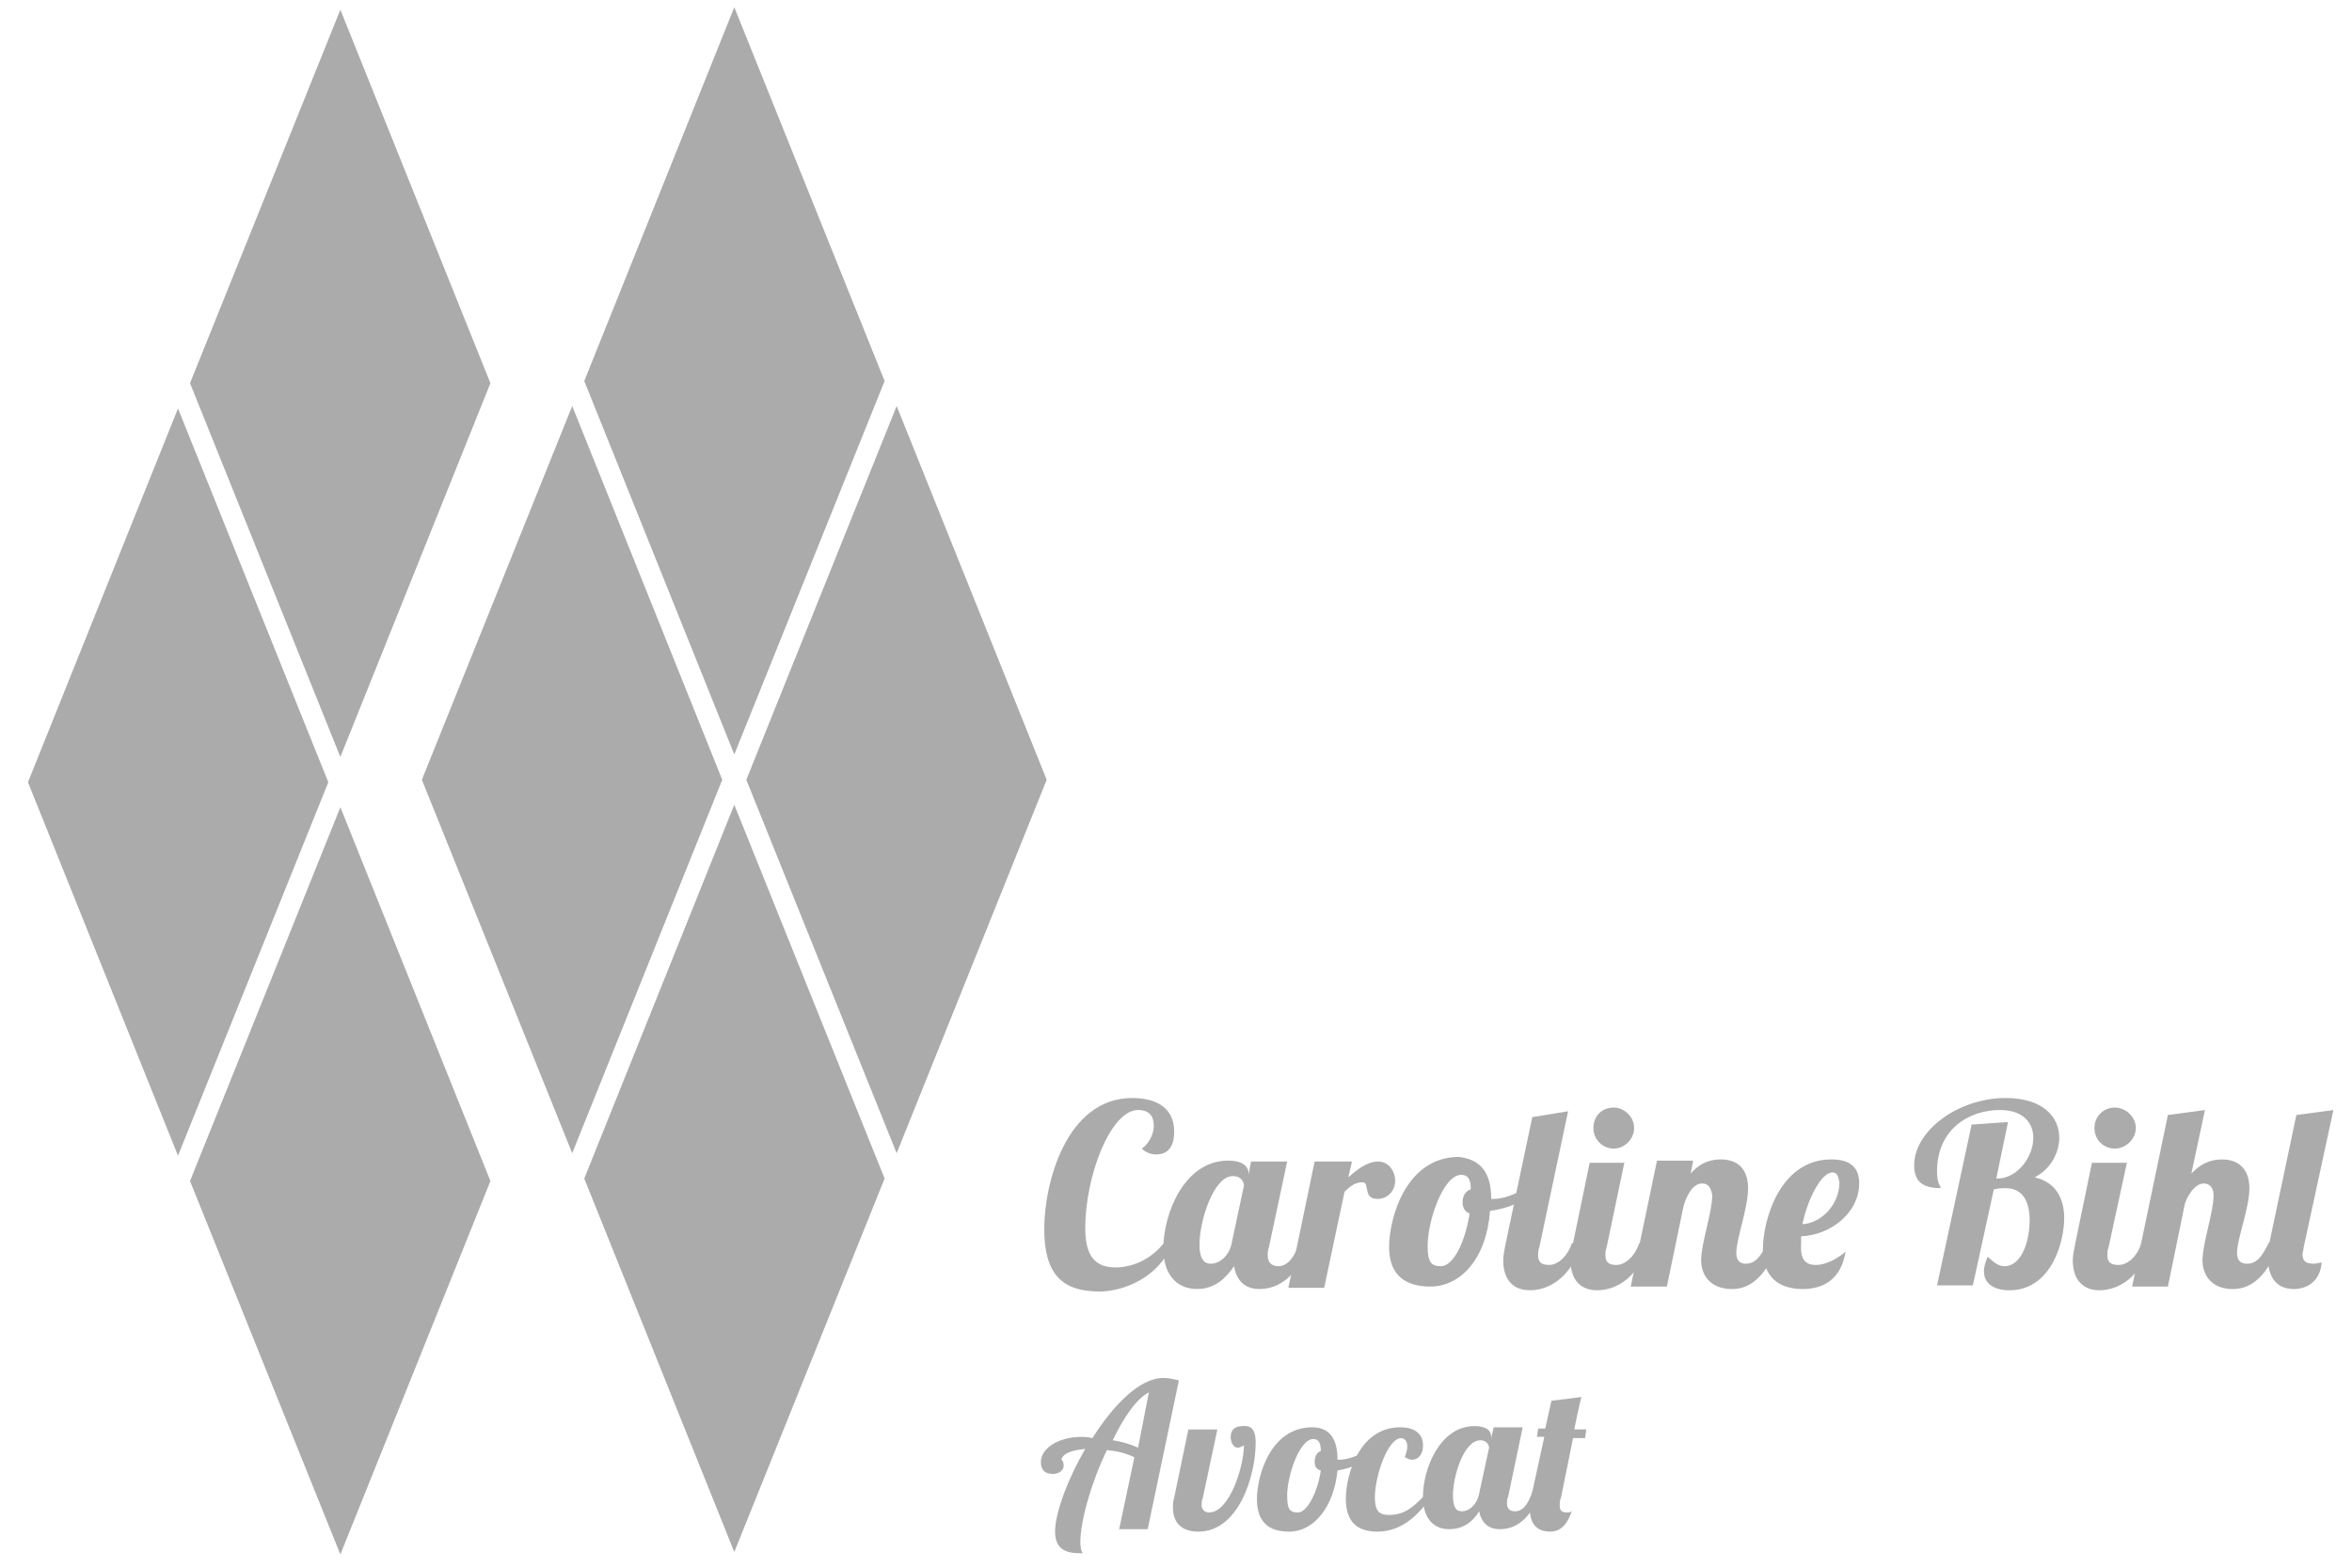 <?xml version="1.0" encoding="utf-8"?>
<!-- Generator: Adobe Illustrator 15.0.2, SVG Export Plug-In . SVG Version: 6.00 Build 0)  -->
<!DOCTYPE svg PUBLIC "-//W3C//DTD SVG 1.1//EN" "http://www.w3.org/Graphics/SVG/1.1/DTD/svg11.dtd">
<svg version="1.1" id="Calque_1" xmlns="http://www.w3.org/2000/svg" xmlns:xlink="http://www.w3.org/1999/xlink" x="0px" y="0px"
	 width="90px" height="60px" viewBox="0 0 90 60" enable-background="new 0 0 90 60" xml:space="preserve">
<g>
	<path fill="#ABABAB" d="M44.836,47.634c-0.508,1.288-1.89,1.796-2.764,1.796c-1.417,0-2.114-0.649-2.114-2.398
		c0-1.736,0.839-5.008,3.367-5.008c0.91,0,1.606,0.366,1.606,1.287c0,0.508-0.189,0.874-0.697,0.874
		c-0.13,0-0.366-0.047-0.543-0.225c0.224-0.142,0.46-0.508,0.46-0.874c0-0.33-0.142-0.603-0.603-0.603
		c-1.051,0-2.02,2.528-2.02,4.513c0,0.862,0.225,1.512,1.146,1.512c0.732,0,1.429-0.365,1.89-0.968L44.836,47.634z"/>
	<path fill="#ABABAB" d="M49.254,44.456l-0.697,3.272c-0.047,0.13-0.047,0.225-0.047,0.319c0,0.271,0.142,0.413,0.413,0.413
		c0.379,0,0.65-0.413,0.792-0.921h0.413c-0.555,1.57-1.429,1.795-1.937,1.795c-0.556,0-0.875-0.318-0.969-0.874
		c-0.319,0.461-0.732,0.874-1.418,0.874c-0.649,0-1.288-0.413-1.288-1.559c0-1.288,0.78-3.355,2.481-3.355
		c0.555,0,0.779,0.225,0.779,0.496v0.048l0.095-0.509H49.254z M45.899,47.634c0,0.732,0.318,0.732,0.448,0.732
		c0.284,0,0.697-0.271,0.792-0.826l0.461-2.162c0-0.13-0.095-0.366-0.426-0.366C46.442,45.012,45.899,46.713,45.899,47.634z"/>
	<path fill="#ABABAB" d="M51.734,44.456l-0.142,0.603c0.319-0.271,0.697-0.603,1.146-0.603c0.413,0,0.649,0.379,0.649,0.745
		c0,0.318-0.236,0.685-0.686,0.685c-0.555,0-0.283-0.638-0.555-0.638s-0.461,0.13-0.697,0.366l-0.779,3.674h-1.37l1.004-4.832
		H51.734z"/>
	<path fill="#ABABAB" d="M57.063,45.886c0.047,0,0.095,0,0.095,0c0.46,0,1.063-0.271,1.477-0.591l0.082,0.272
		c-0.366,0.413-1.004,0.685-1.701,0.779c-0.13,1.796-1.099,2.894-2.291,2.894c-0.922,0-1.571-0.413-1.571-1.512
		c0-1.11,0.649-3.449,2.67-3.449C56.648,44.374,57.063,44.87,57.063,45.886z M56.235,46.441c-0.177-0.048-0.271-0.236-0.271-0.414
		c0-0.283,0.142-0.46,0.318-0.508c0-0.413-0.13-0.555-0.366-0.555c-0.685,0-1.287,1.748-1.287,2.717
		c0,0.638,0.142,0.779,0.508,0.779C55.598,48.461,56.059,47.587,56.235,46.441z"/>
	<path fill="#ABABAB" d="M60.004,42.531l-1.099,5.197c-0.048,0.13-0.048,0.225-0.048,0.319c0,0.271,0.143,0.366,0.414,0.366
		c0.366,0,0.732-0.366,0.874-0.827h0.413c-0.555,1.56-1.512,1.796-2.02,1.796c-0.603,0-1.016-0.366-1.016-1.146
		c0-0.188,0.047-0.413,0.094-0.649l1.017-4.831L60.004,42.531z"/>
	<path fill="#ABABAB" d="M62.165,44.456l-0.685,3.272c-0.048,0.13-0.048,0.225-0.048,0.319c0,0.271,0.143,0.366,0.414,0.366
		c0.366,0,0.732-0.366,0.874-0.827h0.413c-0.555,1.56-1.512,1.796-2.02,1.796c-0.603,0-1.016-0.366-1.016-1.146
		c0-0.188,0.047-0.413,0.094-0.649l0.638-3.083h1.335V44.456z M61.752,42.39c0.413,0,0.779,0.366,0.779,0.779
		c0,0.425-0.366,0.791-0.779,0.791s-0.779-0.33-0.779-0.791C60.973,42.72,61.291,42.39,61.752,42.39z"/>
	<path fill="#ABABAB" d="M65.143,45.295c-0.354,0-0.579,0.402-0.721,0.862l-0.638,3.083h-1.383l1.004-4.819h1.383l-0.095,0.496
		c0.401-0.461,0.827-0.543,1.157-0.543c0.591,0,1.04,0.318,1.04,1.099c0,0.779-0.449,1.925-0.449,2.48
		c0,0.236,0.095,0.413,0.354,0.413c0.426,0,0.614-0.366,0.851-0.826h0.425c-0.566,1.57-1.299,1.795-1.795,1.795
		c-0.851,0-1.182-0.555-1.182-1.099c0-0.649,0.426-1.843,0.426-2.492C65.473,45.473,65.379,45.295,65.143,45.295z"/>
	<path fill="#ABABAB" d="M69.489,48.414c0.354,0,0.804-0.225,1.134-0.508c-0.188,1.11-0.897,1.429-1.653,1.429
		c-0.898,0-1.513-0.461-1.513-1.512c0-1.11,0.639-3.449,2.623-3.449c0.874,0,1.063,0.461,1.063,0.921
		c0,1.099-1.063,1.973-2.222,2.021c0,0.082,0,0.177,0,0.271C68.875,48.236,69.111,48.414,69.489,48.414z M70.127,44.87
		c-0.448,0-0.969,1.063-1.157,1.984c0.756-0.047,1.417-0.779,1.417-1.606C70.34,45.012,70.293,44.87,70.127,44.87z"/>
	<path fill="#ABABAB" d="M76.837,42.944l-0.449,2.162h0.048c0.756,0,1.37-0.827,1.37-1.56c0-0.555-0.378-1.063-1.276-1.063
		c-1.181,0-2.409,0.732-2.409,2.352c0,0.496,0.142,0.543,0.142,0.638c-0.661,0-1.016-0.225-1.016-0.874
		c0-1.335,1.701-2.575,3.496-2.575c1.441,0,2.056,0.732,2.056,1.523c0,0.543-0.308,1.193-0.945,1.512
		c0.827,0.189,1.134,0.827,1.134,1.56c0,0.922-0.496,2.765-2.103,2.765c-0.401,0-0.969-0.143-0.969-0.732
		c0-0.143,0.048-0.331,0.143-0.556c0.235,0.225,0.425,0.366,0.638,0.366c0.685,0,0.969-1.016,0.969-1.748
		c0-0.686-0.236-1.24-0.922-1.24c-0.095,0-0.26,0-0.449,0.047l-0.803,3.674h-1.37l1.323-6.154L76.837,42.944z"/>
	<path fill="#ABABAB" d="M81.396,44.456l-0.709,3.272c-0.047,0.13-0.047,0.225-0.047,0.319c0,0.271,0.142,0.366,0.425,0.366
		c0.378,0,0.732-0.366,0.874-0.827h0.402c-0.544,1.56-1.513,1.796-2.009,1.796c-0.59,0-1.016-0.366-1.016-1.146
		c0-0.188,0.048-0.413,0.095-0.649l0.638-3.083h1.347V44.456z M80.924,42.39c0.426,0,0.804,0.366,0.804,0.779
		c0,0.425-0.378,0.791-0.804,0.791c-0.425,0-0.779-0.33-0.779-0.791C80.145,42.72,80.499,42.39,80.924,42.39z"/>
	<path fill="#ABABAB" d="M84.326,45.295c-0.378,0-0.686,0.591-0.732,0.827l-0.638,3.118h-1.37l1.37-6.567l1.417-0.189l-0.52,2.434
		c0.426-0.461,0.851-0.543,1.182-0.543c0.566,0,1.039,0.318,1.039,1.099c0,0.779-0.473,1.925-0.473,2.48
		c0,0.236,0.095,0.413,0.378,0.413c0.426,0,0.614-0.366,0.851-0.826h0.402c-0.544,1.57-1.3,1.795-1.796,1.795
		c-0.827,0-1.157-0.555-1.157-1.099c0-0.649,0.425-1.843,0.425-2.492C84.704,45.473,84.563,45.295,84.326,45.295z"/>
	<path fill="#ABABAB" d="M88.153,47.729c0,0.095-0.047,0.178-0.047,0.271c0,0.236,0.095,0.366,0.425,0.366
		c0.166,0,0.213-0.047,0.308-0.047c-0.048,0.697-0.544,1.016-1.063,1.016c-0.591,0-0.992-0.366-0.992-1.192
		c0-0.189,0.047-0.414,0.071-0.65l1.016-4.819l1.417-0.189L88.153,47.729z"/>
	<path fill="#ABABAB" d="M42.816,58.572l0.591-2.799c-0.414-0.189-0.685-0.236-1.051-0.272c-0.603,1.241-1.016,2.718-1.016,3.521
		c0,0.236,0.047,0.378,0.095,0.426c-0.414,0-1.063,0-1.063-0.827c0-0.686,0.46-1.973,1.157-3.166
		c-0.46,0.047-0.827,0.13-0.921,0.413c0.047,0,0.095,0.131,0.095,0.225c0,0.189-0.189,0.319-0.414,0.319
		c-0.283,0-0.46-0.13-0.46-0.461c0-0.496,0.638-0.957,1.559-0.957c0.095,0,0.236,0,0.414,0.048c0.78-1.24,1.795-2.304,2.717-2.304
		c0.177,0,0.414,0.047,0.591,0.095l-1.193,5.693h-1.099V58.572z M43.962,53.292c-0.46,0.225-0.969,0.957-1.382,1.831
		c0.331,0.048,0.649,0.143,0.968,0.284L43.962,53.292z"/>
	<path fill="#ABABAB" d="M48.049,55.218c0,1.24-0.638,3.402-2.197,3.402c-0.603,0-0.969-0.308-0.969-0.922
		c0-0.094,0-0.236,0.047-0.378l0.543-2.61h1.11l-0.555,2.61c-0.047,0.095-0.047,0.236-0.047,0.284c0,0.142,0.094,0.283,0.284,0.283
		c0.779,0,1.335-1.748,1.335-2.575c-0.048,0.047-0.189,0.095-0.236,0.095c-0.189,0-0.271-0.236-0.271-0.414
		c0-0.236,0.13-0.413,0.46-0.413C47.967,54.533,48.049,54.852,48.049,55.218z"/>
	<path fill="#ABABAB" d="M51.18,55.867c0.047,0,0.047,0,0.095,0c0.366,0,0.874-0.235,1.192-0.46l0.095,0.225
		c-0.271,0.318-0.827,0.555-1.382,0.649c-0.142,1.417-0.922,2.339-1.843,2.339c-0.732,0-1.24-0.308-1.24-1.252
		c0-0.862,0.508-2.741,2.114-2.741C50.86,54.627,51.18,55.041,51.18,55.867z M50.542,56.281c-0.189-0.048-0.236-0.189-0.236-0.331
		c0-0.225,0.095-0.366,0.236-0.413c0-0.319-0.095-0.461-0.284-0.461c-0.543,0-1.004,1.43-1.004,2.15c0,0.52,0.083,0.661,0.414,0.661
		C49.986,57.888,50.4,57.202,50.542,56.281z"/>
	<path fill="#ABABAB" d="M53.85,55.359c0-0.188-0.095-0.318-0.236-0.318c-0.496,0-1.004,1.417-1.004,2.279
		c0,0.521,0.177,0.662,0.543,0.662c0.603,0,0.969-0.331,1.382-0.78h0.284c-0.461,0.686-1.111,1.418-2.115,1.418
		c-0.744,0-1.205-0.354-1.205-1.252c0-0.91,0.509-2.741,2.079-2.741c0.686,0,0.875,0.366,0.875,0.686
		c0,0.366-0.189,0.555-0.426,0.555c-0.083,0-0.177-0.047-0.271-0.094C53.802,55.632,53.85,55.501,53.85,55.359z"/>
	<path fill="#ABABAB" d="M58.256,54.675l-0.544,2.599c-0.047,0.095-0.047,0.188-0.047,0.236c0,0.236,0.094,0.331,0.318,0.331
		c0.319,0,0.508-0.331,0.65-0.732h0.318c-0.461,1.252-1.146,1.417-1.56,1.417c-0.413,0-0.696-0.213-0.791-0.685
		c-0.225,0.378-0.591,0.685-1.146,0.685c-0.508,0-1.004-0.307-1.004-1.252c0-1.04,0.638-2.693,1.973-2.693
		c0.46,0,0.638,0.177,0.638,0.413v0.048l0.095-0.414h1.099V54.675z M55.598,57.227c0,0.614,0.225,0.614,0.366,0.614
		c0.225,0,0.555-0.236,0.638-0.686l0.378-1.748c0-0.095-0.095-0.284-0.331-0.284C56.011,55.123,55.598,56.506,55.598,57.227z"/>
	<path fill="#ABABAB" d="M59.732,57.32c-0.048,0.095-0.048,0.189-0.048,0.284c0,0.188,0.048,0.283,0.283,0.283
		c0.036,0,0.131,0,0.178-0.047c-0.225,0.661-0.556,0.779-0.827,0.779c-0.555,0-0.779-0.354-0.779-0.874c0-0.142,0-0.284,0.047-0.426
		l0.508-2.327h-0.283l0.047-0.318h0.272l0.236-1.063l1.146-0.142c0,0-0.13,0.508-0.271,1.24h0.46l-0.047,0.331h-0.461L59.732,57.32z
		"/>
</g>
<g>
	<g id="Layer0_0_FILL_44_">
		<g>
			<path fill="#ABABAB" d="M40.052,29.844l-5.741-14.305l-5.753,14.305l5.753,14.293L40.052,29.844z"/>
		</g>
	</g>
	<g id="Layer0_0_FILL_43_">
		<g>
			<path fill="#ABABAB" d="M33.85,14.582L28.098,0.277l-5.741,14.305l5.741,14.293L33.85,14.582z"/>
		</g>
	</g>
	<g id="Layer0_0_FILL_42_">
		<g>
			<path fill="#ABABAB" d="M33.85,45.106l-5.752-14.306l-5.741,14.306l5.741,14.293L33.85,45.106z"/>
		</g>
	</g>
	<g id="Layer0_0_FILL_41_">
		<g>
			<path fill="#ABABAB" d="M27.637,29.844l-5.741-14.305l-5.753,14.305l5.753,14.293L27.637,29.844z"/>
		</g>
	</g>
	<g id="Layer0_0_FILL_40_">
		<g>
			<path fill="#ABABAB" d="M18.766,14.665L13.024,0.372L7.271,14.665l5.753,14.306L18.766,14.665z"/>
		</g>
	</g>
	<g id="Layer0_0_FILL_39_">
		<g>
			<path fill="#ABABAB" d="M18.766,45.201l-5.741-14.306L7.271,45.201l5.753,14.293L18.766,45.201z"/>
		</g>
	</g>
	<g id="Layer0_0_FILL_38_">
		<g>
			<path fill="#ABABAB" d="M12.563,29.938L6.811,15.633L1.07,29.938l5.741,14.294L12.563,29.938z"/>
		</g>
	</g>
</g>
</svg>
